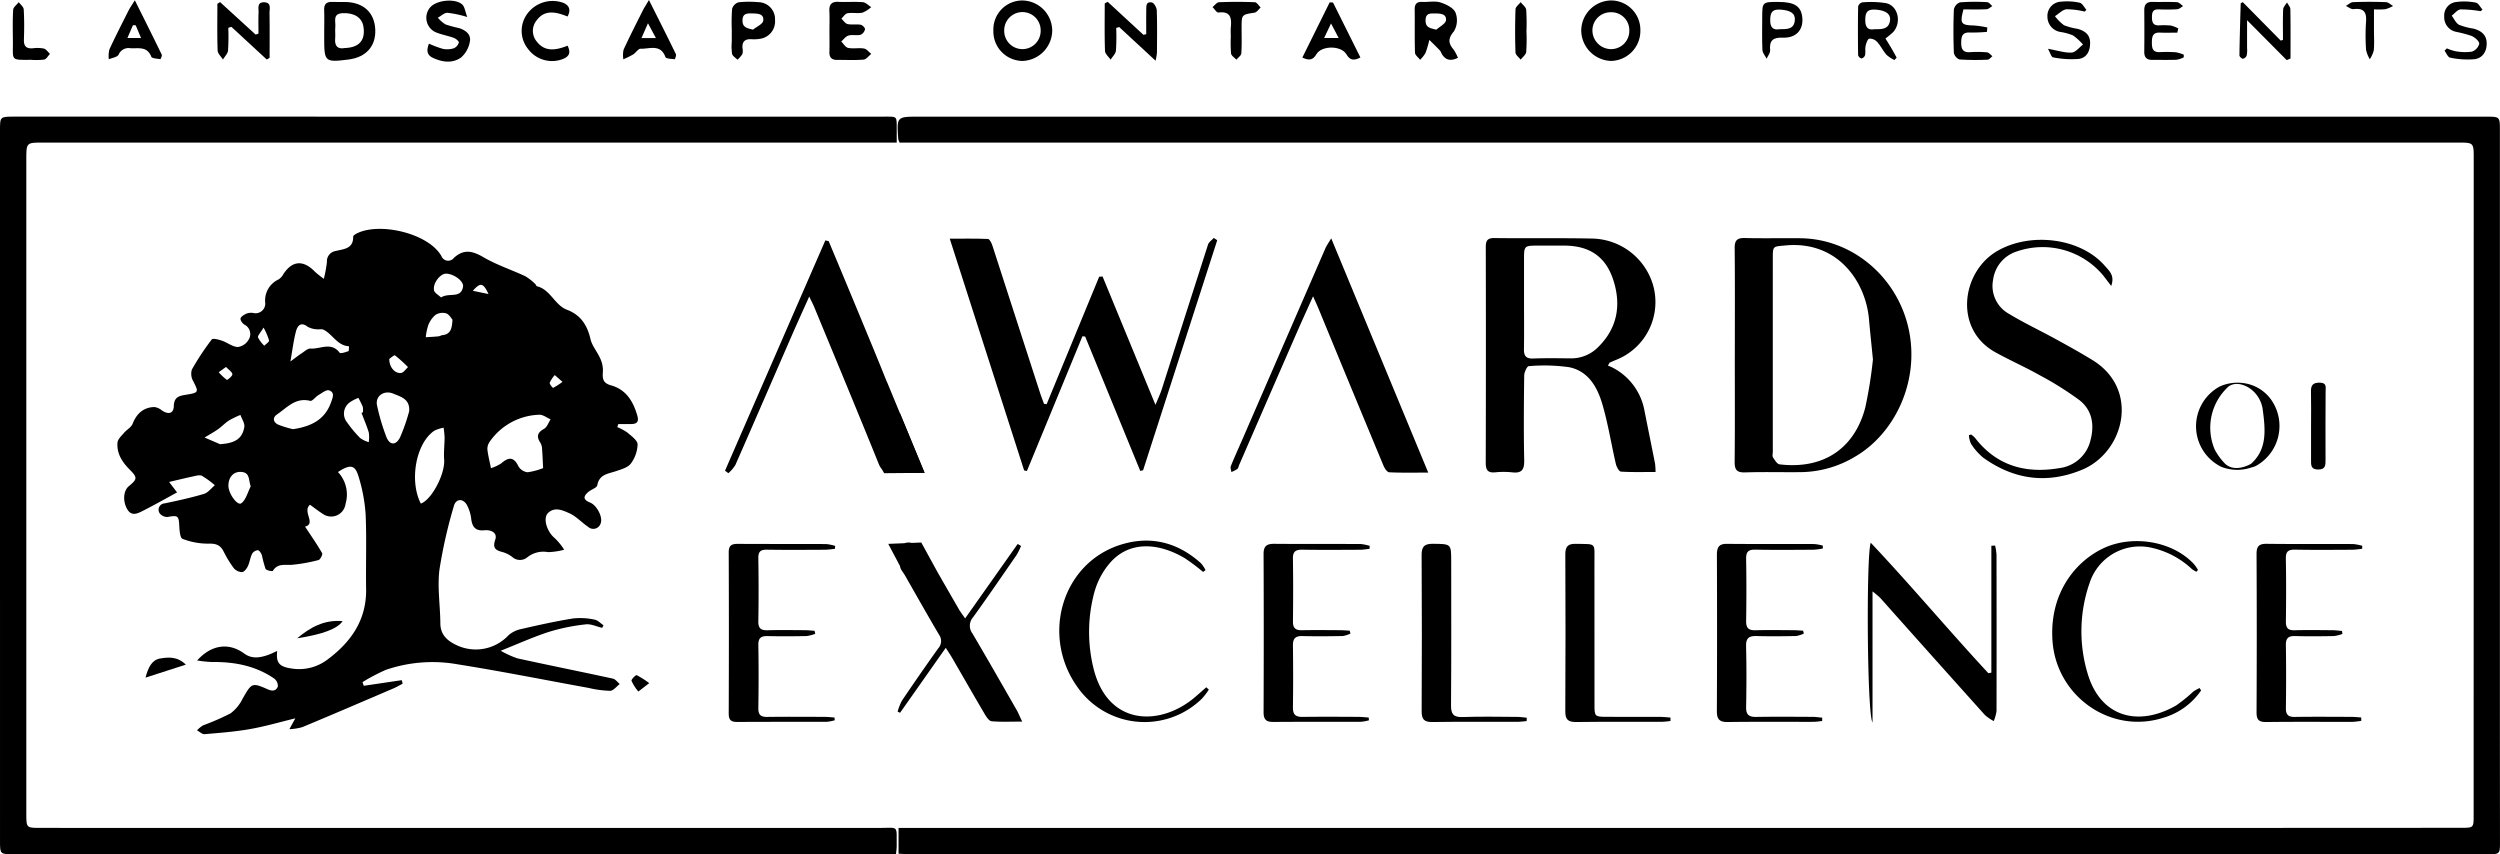<svg xmlns="http://www.w3.org/2000/svg" xmlns:xlink="http://www.w3.org/1999/xlink" width="523.061" height="178.73" viewBox="0 0 523.061 178.73">
  <defs>
    <clipPath id="clip-path">
      <rect id="Rectangle_3674" data-name="Rectangle 3674" width="523.06" height="178.73"/>
    </clipPath>
  </defs>
  <g id="Group_1110" data-name="Group 1110" transform="translate(19584 -7004)">
    <g id="Group_1109" data-name="Group 1109" transform="translate(-19584 7004)">
      <g id="Group_1108" data-name="Group 1108" clip-path="url(#clip-path)">
        <path id="Path_1363" data-name="Path 1363" d="M70.714,98.763a6.888,6.888,0,0,1,1.577,6.684,3.03,3.03,0,0,1-4.822,2.019c-.877-.55-1.69-1.2-2.612-1.864-1.672,1.437,1.358,3.933-1.025,4.587,1.271,1.933,2.5,3.691,3.565,5.543.156.27-.384,1.349-.756,1.443a33.833,33.833,0,0,1-5.522.992c-1.472.121-3.029-.385-4.035,1.278-.084.138-1.37-.093-1.527-.424a24.336,24.336,0,0,1-.755-2.831c-.142-.428-.538-1.044-.861-1.072a1.551,1.551,0,0,0-1.2.76c-.4.808-.491,1.763-.879,2.577-.246.517-.777,1.22-1.215,1.245a2.375,2.375,0,0,1-1.75-.843,23.6,23.6,0,0,1-2.139-3.524c-.7-1.359-1.657-1.633-3.191-1.588a14.8,14.8,0,0,1-5.384-1.006c-.493-.181-.625-1.729-.671-2.663-.107-2.184-.273-2.3-2.452-1.914a1.966,1.966,0,0,1-1.682-.812,1.333,1.333,0,0,1,1.085-2.031c2.753-.583,5.511-1.177,8.2-1.981.867-.259,1.534-1.19,2.292-1.814a18.866,18.866,0,0,0-2.711-1.974c-.491-.247-1.279.008-1.91.142-1.667.353-3.322.764-4.95,1.145l1.664,2.187c-2.548,1.381-4.867,2.7-7.247,3.9-1.03.518-2.249,1.126-3.127-.3-1.036-1.681-.882-3.942.27-4.891,1.765-1.454,1.868-1.8.237-3.433-1.607-1.611-2.78-3.387-2.6-5.693.054-.706.819-1.4,1.346-2.02.571-.677,1.522-1.161,1.818-1.92.84-2.155,2.329-3.48,4.6-3.5a3.075,3.075,0,0,1,1.51.694c1.383.933,2.468.68,2.509-.89.049-1.949,1.163-2.157,2.6-2.388,2.656-.427,2.634-.536,1.452-2.85a3.076,3.076,0,0,1-.268-2.419,53.673,53.673,0,0,1,4.166-6.3c.223-.293,1.448.032,2.14.272,1.129.39,2.187,1.274,3.3,1.318A3.087,3.087,0,0,0,52.056,71a2.191,2.191,0,0,0-.894-3.067c-.42-.23-.927-.958-.833-1.305.118-.434.776-.8,1.277-1.027a2.764,2.764,0,0,1,1.359-.125,2.028,2.028,0,0,0,2.513-2.265A4.837,4.837,0,0,1,58.3,58.454a2.875,2.875,0,0,0,.922-.989c1.845-2.95,4.215-3.163,6.673-.609a20.819,20.819,0,0,0,1.86,1.478,27.555,27.555,0,0,0,.645-3.5,2.177,2.177,0,0,1,1.88-2.327c1.59-.415,3.673-.41,3.615-3-.007-.308.85-.737,1.373-.941,4.926-1.924,14.443.387,17.087,5.005a1.509,1.509,0,0,0,2.615.382c2.079-1.91,3.924-1.456,6.2-.125,2.751,1.606,5.848,2.613,8.75,3.973a10.612,10.612,0,0,1,2.07,1.626c.146.121.2.425.347.461,2.846.7,3.7,3.941,6.3,4.926,2.863,1.085,4.234,3.223,4.908,6.134.333,1.432,1.44,2.67,2.042,4.062a5.906,5.906,0,0,1,.56,2.681c-.116,1.457-.077,2.443,1.686,2.931C131,81.5,132.5,83.991,133.353,87c.362,1.286-.138,1.709-1.3,1.721-.9.009-1.79,0-2.684,0l-.218.64a10.928,10.928,0,0,1,2.134,1.157c.835.721,2.106,1.623,2.115,2.459A7.014,7.014,0,0,1,131.977,97c-.633.835-2,1.2-3.1,1.577-1.642.562-3.49.639-3.912,2.95-.1.546-1.233.87-1.832,1.366-1.2,1-1.087,1.693.321,2.248s2.772,3.113,2.195,4.429a1.605,1.605,0,0,1-2.617.643c-.816-.542-1.533-1.232-2.318-1.824a7.878,7.878,0,0,0-1.485-.957c-1.5-.668-3.132-1.455-4.551-.116-1.051.991-.4,3.513,1.058,4.977a12.253,12.253,0,0,1,2.3,2.726,14.5,14.5,0,0,1-3.373.5,5.38,5.38,0,0,0-4.244,1.008,2.419,2.419,0,0,1-3.251,0,5.858,5.858,0,0,0-1.9-.986c-1.437-.377-2.305-.723-1.648-2.635.512-1.492-.967-2.086-2.212-1.963-1.874.186-2.582-.613-2.813-2.338a8.2,8.2,0,0,0-.92-2.971c-.814-1.408-2.3-1.313-2.713.237a101.512,101.512,0,0,0-3.025,13.358c-.45,3.664.17,7.45.195,11.183.016,2.339,1.365,3.579,3.239,4.494a9.378,9.378,0,0,0,11.019-1.99,5.8,5.8,0,0,1,2.729-1.32c3.573-.822,7.16-1.616,10.778-2.2a14.109,14.109,0,0,1,4.478.24c.682.114,1.273.774,1.9,1.187-.1.18-.191.361-.287.542-1.149-.267-2.34-.867-3.441-.733a41.643,41.643,0,0,0-7.655,1.557c-3.228,1.036-6.334,2.453-10.137,3.962a20.345,20.345,0,0,0,3.5,1.594c6.653,1.455,13.332,2.795,19.987,4.24.531.115.951.741,1.423,1.13-.669.5-1.328,1.4-2.01,1.421a22.2,22.2,0,0,1-4.471-.6c-9.1-1.65-18.167-3.469-27.295-4.919a30.025,30.025,0,0,0-15.168,1.139,39.859,39.859,0,0,0-4.884,2.564l.274.765,7.946-1.178.189.743c-.658.337-1.3.715-1.979,1.005-6.329,2.71-12.654,5.429-19.009,8.077a11.546,11.546,0,0,1-2.71.429l1.241-2.269c-3.144.762-6.263,1.68-9.445,2.243-3.149.558-6.358.8-9.55,1.07-.5.042-1.049-.52-1.575-.8a6.091,6.091,0,0,1,1.268-1.043,51.255,51.255,0,0,0,5.746-2.506,8.486,8.486,0,0,0,2.54-3.1c1.883-3.276,1.923-3.4,5.3-1.911,1.052.462,1.753.223,2.061-.628a1.967,1.967,0,0,0-.765-1.647c-3.938-2.708-8.4-3.526-13.1-3.462a26.676,26.676,0,0,1-3.022-.32c3.01-3.353,6.668-3.785,9.85-1.453,1.579,1.158,3.217.889,4.879.335.676-.226,1.315-.565,2.021-.875-.281,2.519.429,3.323,3.143,3.695a9.837,9.837,0,0,0,7.432-1.935c4.91-3.671,8.134-8.283,8.029-14.738-.085-5.182.126-10.372-.1-15.545a34.368,34.368,0,0,0-1.458-7.892c-.732-2.535-1.719-2.714-4.332-1.021m32.011-.809a8.276,8.276,0,0,0,2.154-1.01c1.527-1.312,2.6-1.425,3.587.612a2.549,2.549,0,0,0,1.941,1.254,14.173,14.173,0,0,0,3.23-.868c-.085-1.638-.123-2.787-.216-3.931A2.846,2.846,0,0,0,113.1,92.7c-.864-1.295-.75-2.164.723-2.974.632-.348.926-1.309,1.374-1.991-.793-.338-1.6-1-2.377-.961a13.117,13.117,0,0,0-10.337,5.607,2.582,2.582,0,0,0-.51,1.614c.12,1.214.441,2.409.75,3.961M88.05,105.363c2.307-.834,5.1-6.248,4.878-9.189-.116-1.542.088-3.106.092-4.659a18.064,18.064,0,0,0-.211-2.027,7.319,7.319,0,0,0-1.926.621c-3.856,2.583-5.3,10.468-2.833,15.254M61.291,89.795c3.869-.567,6.7-2.02,7.978-5.629.336-.954.844-2.076-.422-2.493-.565-.186-1.481.554-2.184.966-.634.37-1.314,1.342-1.768,1.229-3.067-.765-4.848,1.424-6.932,2.837-1.016.689-.79,1.672.27,2.151a21.732,21.732,0,0,0,3.058.939m24.317-3.744c.2-2.574-1.708-3.019-3.343-3.7-1.9-.783-3.792.5-3.382,2.464a44.123,44.123,0,0,0,1.939,6.558c.68,1.793,1.981,1.892,2.875.149a39.272,39.272,0,0,0,1.911-5.475M60.759,75.631c1.081-.793,1.713-1.3,2.39-1.74.586-.381,1.246-1.009,1.831-.965C67,73.08,69.3,71.45,71.063,73.8c.176.234,1.233-.109,1.829-.328.148-.055.089-.671.125-1.029-2.45-.116-3.411-2.5-5.3-3.451-.425-.214-1.04-.013-1.55-.105a4.261,4.261,0,0,1-1.8-.529c-1.43-1.1-2.134-.184-2.437.953-.494,1.853-.718,3.779-1.171,6.318m14.87,10.752.292-.112a3.6,3.6,0,0,0-.022-1.162,17.662,17.662,0,0,0-.919-1.862,8.583,8.583,0,0,0-1.82.953,2.9,2.9,0,0,0-.534,4.189,25,25,0,0,0,2.748,3.277,5.864,5.864,0,0,0,1.774.844,6.7,6.7,0,0,0,.017-1.992c-.418-1.406-1.013-2.76-1.536-4.135m-29.6,6.551c3.1-.19,4.657-1.106,5.087-3.572.135-.779-.519-1.695-.812-2.548a20.029,20.029,0,0,0-2.4,1.163c-.817.53-1.494,1.273-2.294,1.833-.9.63-1.871,1.16-2.811,1.734l3.228,1.39M94.673,66.895c-.246-.269-.672-1.1-1.313-1.331a2.776,2.776,0,0,0-2.239.311,5.348,5.348,0,0,0-1.537,2.215,11.778,11.778,0,0,0-.5,2.468c.871-.057,1.744-.094,2.613-.181.315-.031.613-.231.929-.267,1.61-.181,1.946-1.314,2.045-3.215M52.456,101.761c-.508-1.456-.107-2.991-2.167-3.028-1.471-.026-2.491,1.134-2.5,2.872-.012,1.678,1.91,4.285,2.7,3.688.985-.739,1.339-2.317,1.966-3.532M92.277,62.233c1.7-1.093,4.153.33,4.6-2.228.216-1.226-2.063-2.782-3.595-2.748-1.2.027-2.764,2.039-2.472,3.482.114.562.935.981,1.463,1.494M81.452,75.091c-.033,1.776,1.237,3.13,2.483,2.936.527-.082.957-.792,1.431-1.216a27.97,27.97,0,0,0-2.723-2.453c-.175-.125-.942.573-1.191.733M55.14,68.545c-.639,1.082-1.267,1.681-1.153,2.054a6.167,6.167,0,0,0,1.32,1.738c.351-.373,1.033-.8.985-1.109a12.663,12.663,0,0,0-1.152-2.683m-7.852,8.23-1.528,1.1a10.721,10.721,0,0,0,1.7,1.6c.117.074,1.205-.821,1.158-1.176-.069-.508-.771-.93-1.329-1.525M102.21,61.52c-1.112-2.379-1.686-2.467-3.287-.681l3.287.681m15.474,18.369-1.615-1.416a6.267,6.267,0,0,0-1.053,1.607c-.083.278.634,1.1.717,1.069a13.911,13.911,0,0,0,1.951-1.26"/>
        <path id="Path_1364" data-name="Path 1364" d="M188,178.625v-5.408h3.168q142.281,0,284.562,0,19.608,0,39.216-.022c2.592,0,2.6-.013,2.6-2.58q.011-68.72.016-137.441c0-3.339,0-3.341-3.293-3.341H188.218a3.551,3.551,0,0,1-.28-.732c-.334-4.694-.332-4.695,4.349-4.694l326.537,0c.525,0,1.051,0,1.576,0,2.571.017,2.639.076,2.639,2.67q0,53.361,0,106.724,0,21.167.018,42.335c0,2.577-.011,2.589-2.653,2.589q-165.139,0-330.28-.014c-.646,0-1.293-.054-2.124-.091"/>
        <path id="Path_1365" data-name="Path 1365" d="M187.457,178.72h-2.374l-182.268,0c-2.808,0-2.812-.006-2.812-2.785Q0,101.605,0,27.281C0,24.408,0,24.4,2.994,24.4q90.739,0,181.479.007c3.556,0,3.1-.322,3.143,3.185.008.647,0,1.294,0,2.237H8.986c-3.479,0-3.481,0-3.481,3.546V170.216c0,3,0,3,2.974,3q87.685,0,175.371.014c4.326,0,3.707-.743,3.759,3.916.005.446-.083.892-.152,1.574"/>
        <path id="Path_1366" data-name="Path 1366" d="M336.416,76.492a9.52,9.52,0,0,1,.91.387,12.663,12.663,0,0,1,6.723,8.965c.734,3.73,1.5,7.453,2.234,11.183a15.084,15.084,0,0,1,.1,1.72c-2.484,0-4.875.075-7.252-.074-.391-.025-.909-.986-1.049-1.589-.963-4.146-1.623-8.376-2.813-12.453-1.049-3.6-2.924-7-7-7.81a37.569,37.569,0,0,0-8.424-.211c-.35.011-.935,1.267-.944,1.952-.076,5.906-.123,11.815,0,17.72.04,1.972-.5,2.791-2.533,2.544a16.707,16.707,0,0,0-3.542,0c-1.612.151-1.978-.565-1.974-2.053q.064-22.447.009-44.894c0-1.285.121-2.091,1.761-2.07,6.765.085,13.533-.04,20.3.1A13.553,13.553,0,0,1,345.8,59.439a12.992,12.992,0,0,1-7.6,15.823c-.48.2-.955.411-1.432.617l-.351.613M318.864,63.214c0,3.278.037,6.557-.017,9.834-.024,1.4.426,2.017,1.927,1.961,2.621-.1,5.248-.054,7.872-.031a7.909,7.909,0,0,0,5.817-2.448c3.933-3.922,4.733-8.688,3.128-13.793-1.593-5.067-5.03-7.338-10.339-7.35q-2.658-.006-5.315,0c-3.069,0-3.071,0-3.074,2.977q0,4.425,0,8.851"/>
        <path id="Path_1367" data-name="Path 1367" d="M362.969,74.334c0-7.474.042-14.949-.033-22.423-.016-1.653.539-2.149,2.148-2.11,3.869.1,7.742,0,11.613.045,10.927.129,20.24,8.158,22.619,18.884,2.434,10.977-2.862,21.986-11.2,26.821a22.538,22.538,0,0,1-11.193,3.231c-3.937.046-7.877-.071-11.81.057-1.8.058-2.2-.616-2.182-2.279.075-7.408.033-14.817.033-22.226m28.9.864c-.329-3.329-.606-5.864-.826-8.4-.682-7.866-6.537-16.485-17.485-15.443-2.6.248-2.638.059-2.638,2.668q-.006,20.255,0,40.51c0,.393-.14.88.04,1.16.363.565.855,1.4,1.374,1.461,9.568,1.142,15.788-3.694,17.926-11.859A93.283,93.283,0,0,0,391.866,75.2"/>
        <path id="Path_1368" data-name="Path 1368" d="M214.274,98.424C209.135,82.414,204,66.4,198.711,49.936c2.873,0,5.444-.049,8.008.062.324.014.731.828.9,1.338q5.045,15.51,10.041,31.036c.232.717.518,1.417.779,2.125l.545.068q5.494-13.329,10.988-26.659l.707-.066,11.072,26.866c.579-1.413,1.013-2.3,1.31-3.226,3.233-10.107,6.433-20.224,9.693-30.321.171-.532.792-.918,1.2-1.373l.72.476L239.162,98.386l-.591.145L227.042,70.41l-.574-.044q-5.8,14.088-11.612,28.176l-.582-.118"/>
        <path id="Path_1369" data-name="Path 1369" d="M412.391,90.9a5.2,5.2,0,0,1,.838.717c4.542,5.886,10.649,7.523,17.676,6.317a7.637,7.637,0,0,0,6.486-5.854c.846-3.22.347-6.3-2.363-8.39a68.225,68.225,0,0,0-8.282-5.191c-3.024-1.7-6.21-3.107-9.248-4.783-8.828-4.872-7.079-16.934.442-21.238,6.984-4,17.425-2.676,22.459,3.159.841.977,2.129,1.975,1.315,4.191-.7-.927-1.145-1.507-1.586-2.087a16.5,16.5,0,0,0-18.093-5.155A7.2,7.2,0,0,0,417,58.565a6.662,6.662,0,0,0,3.276,7.068c3.187,1.934,6.579,3.528,9.854,5.323,2.584,1.416,5.165,2.846,7.676,4.387,9.982,6.126,6.647,19.275-2.177,22.934-7.327,3.04-14.256,2.09-20.663-2.5a12.325,12.325,0,0,1-2.579-2.93,5.071,5.071,0,0,1-.448-1.781l.448-.17"/>
        <path id="Path_1370" data-name="Path 1370" d="M278.523,49.865l20.3,49.013c-3.023,0-5.6.065-8.171-.065-.427-.022-.962-.833-1.191-1.386q-6.83-16.409-13.591-32.845c-.292-.705-.616-1.4-1.145-2.591-1.3,2.909-2.437,5.385-3.526,7.88q-5.973,13.683-11.922,27.376c-.131.3-.181.7-.407.881a6.14,6.14,0,0,1-1.237.628c-.047-.415-.253-.893-.115-1.233.814-2,1.713-3.966,2.574-5.947q8.605-19.816,17.217-39.631c.224-.516.567-.98,1.216-2.08"/>
        <path id="Path_1371" data-name="Path 1371" d="M391.778,123.737v27.416c-1.148-1.641-1.338-34.989-.371-37.6,8.523,9.046,16.339,18.385,24.608,27.3l.626-.116V114.182l.788-.035a12.875,12.875,0,0,1,.289,1.932q.036,16.336.005,32.675a8.213,8.213,0,0,1-.587,2.114,9.471,9.471,0,0,1-1.844-1.27q-10.977-12.225-21.9-24.5a19.574,19.574,0,0,0-1.613-1.362"/>
        <path id="Path_1372" data-name="Path 1372" d="M174.7,114.814a19.443,19.443,0,0,1-1.991.206c-4.071.02-8.144.055-12.215-.013-1.346-.022-1.856.376-1.833,1.776.07,4.4.08,8.8,0,13.191-.03,1.517.565,1.928,1.964,1.889,2.56-.071,5.123-.027,7.683-.012.708.005,1.415.08,2.121.123q.07.319.14.639a8.2,8.2,0,0,1-1.841.467c-2.692.052-5.388.072-8.078.005-1.388-.035-2.015.36-1.987,1.882.078,4.4.067,8.795,0,13.191-.02,1.375.48,1.855,1.832,1.838,4.006-.052,8.013-.023,12.019-.009.692,0,1.386.087,2.078.134.021.19.042.381.062.571a8.582,8.582,0,0,1-1.642.325c-6.24.023-12.481-.013-18.72.037-1.347.01-1.834-.408-1.827-1.8q.067-16.833,0-33.668c-.007-1.41.547-1.8,1.864-1.795,6.175.042,12.349.008,18.523.038a9.532,9.532,0,0,1,1.882.389c-.013.2-.026.4-.037.6"/>
        <path id="Path_1373" data-name="Path 1373" d="M286.532,114.833c-.663.066-1.325.185-1.988.188-4.005.018-8.011.052-12.015-.013-1.378-.022-2.042.322-2.019,1.848.069,4.394.057,8.791.007,13.186-.016,1.387.566,1.843,1.887,1.816,2.625-.055,5.252-.022,7.878-.008.7,0,1.408.068,2.112.1.052.2.1.4.157.605a5.872,5.872,0,0,1-1.606.518c-2.823.054-5.647.075-8.469.009-1.441-.033-1.982.513-1.963,1.959q.087,6.493,0,12.989c-.019,1.45.545,1.981,1.976,1.962,3.873-.053,7.747-.025,11.621-.009.75,0,1.5.092,2.252.141l.057.582a9.225,9.225,0,0,1-1.662.307c-6.106.023-12.212-.018-18.318.038-1.523.013-2.074-.509-2.068-2.056q.069-16.533,0-33.065c-.008-1.665.647-2.162,2.219-2.149,6.04.054,12.081.011,18.121.042a9.258,9.258,0,0,1,1.865.393c-.015.2-.029.409-.043.613"/>
        <path id="Path_1374" data-name="Path 1374" d="M494.04,150.812a14.6,14.6,0,0,1-1.768.214c-6.043.016-12.086-.034-18.127.039-1.562.019-2.026-.492-2.019-2.038q.084-16.537,0-33.076c-.007-1.6.457-2.192,2.118-2.171,6.041.078,12.084.02,18.127.048a9.762,9.762,0,0,1,1.878.375c-.011.2-.023.406-.034.609a19.485,19.485,0,0,1-1.977.207c-4.007.019-8.014.061-12.019-.018-1.416-.028-1.993.343-1.965,1.858.082,4.395.068,8.794.011,13.19-.018,1.367.475,1.854,1.833,1.817,2.625-.072,5.254-.031,7.881-.011.674.005,1.347.1,2.02.157l.093.623a8.04,8.04,0,0,1-1.783.445c-2.692.049-5.387.079-8.077,0-1.417-.042-2,.4-1.972,1.893.072,4.4.06,8.794.006,13.19-.017,1.364.48,1.855,1.842,1.835,3.94-.058,7.881-.025,11.822-.012.7,0,1.394.081,2.09.124.007.234.013.467.019.7"/>
        <path id="Path_1375" data-name="Path 1375" d="M381.237,150.86c-.617.058-1.235.164-1.852.165-5.974.013-11.948-.042-17.921.039-1.746.023-2.262-.622-2.254-2.3q.078-16.332.008-32.665c0-1.5.348-2.329,2.072-2.312,6.1.059,12.21.014,18.315.039a9.734,9.734,0,0,1,1.777.335l0,.6a14.54,14.54,0,0,1-1.912.254c-4.07.024-8.141.066-12.21-.015-1.469-.029-1.95.461-1.926,1.919q.109,6.492,0,12.987c-.023,1.446.476,2,1.931,1.958,2.624-.073,5.251-.026,7.877-.014.7,0,1.4.065,2.108.1.053.2.107.4.16.6a5.848,5.848,0,0,1-1.609.522c-2.756.054-5.515.084-8.27.005-1.552-.045-2.25.382-2.208,2.1.106,4.261.088,8.527.008,12.789-.03,1.586.608,2.053,2.1,2.03,3.938-.061,7.878-.029,11.816-.011.67,0,1.34.112,2.009.172l-.015.7"/>
        <path id="Path_1376" data-name="Path 1376" d="M349.5,150.856c-.606.059-1.212.167-1.818.169-5.969.013-11.94-.042-17.908.039-1.712.023-2.286-.533-2.276-2.256q.088-16.419.006-32.839c-.006-1.612.547-2.221,2.175-2.186,4.424.1,3.909-.38,3.917,3.893.021,9.9,0,19.8.01,29.694,0,2.577.035,2.6,2.669,2.608,3.739.006,7.478-.006,11.217.009.674,0,1.347.1,2.02.152l-.012.717"/>
        <path id="Path_1377" data-name="Path 1377" d="M251.712,119.662a41.183,41.183,0,0,0-3.866-2.9C242.3,113.5,236.16,113.1,232.1,117.93a15.9,15.9,0,0,0-3.087,5.82,31.818,31.818,0,0,0-.205,16.162C231.818,152,242.856,152,250.033,145.85c.79-.677,1.567-1.369,2.35-2.054l.534.488a14.942,14.942,0,0,1-1.386,1.834,17.146,17.146,0,0,1-26.145-2.426c-7.6-10.723-3.194-25.726,8.893-29.662,6.271-2.042,12.06-.642,17,3.824a6.9,6.9,0,0,1,.953,1.428l-.52.38"/>
        <path id="Path_1378" data-name="Path 1378" d="M319.418,150.864c-.616.056-1.231.16-1.847.161-5.968.012-11.937-.046-17.9.04-1.759.026-2.235-.612-2.226-2.295q.088-16.315-.006-32.633c-.012-1.849.644-2.383,2.4-2.362,3.787.046,3.789-.023,3.789,3.7,0,10.026.042,20.053-.037,30.078-.015,1.863.5,2.537,2.426,2.469,3.8-.135,7.607-.048,11.409-.031.67,0,1.339.116,2.007.177,0,.233-.009.466-.013.7"/>
        <path id="Path_1379" data-name="Path 1379" d="M460.526,144.452a14.455,14.455,0,0,1-7.982,5.743c-10.959,3.465-22.226-4.5-23.1-15.967-.759-9.987,4.742-16.79,10.735-19.562,6.2-2.867,14.564-1.378,18.92,3.439a9.753,9.753,0,0,1,.78,1.147c-.119.124-.237.249-.357.373a5.657,5.657,0,0,1-.949-.588,17.978,17.978,0,0,0-8.808-4.517,11.063,11.063,0,0,0-12.573,7.465,30.709,30.709,0,0,0-.39,19c2.7,9.048,10.556,11.156,18.481,6.625a31.977,31.977,0,0,0,3.637-2.942,8.567,8.567,0,0,1,1.291-.712c.1.167.208.333.312.5"/>
        <path id="Path_1380" data-name="Path 1380" d="M67.834,6.438c0-1.442.049-2.887-.013-4.328-.055-1.3.537-1.773,1.77-1.71.917.047,1.838,0,2.756.02,3.735.1,6.007,2.224,6.168,5.743.161,3.5-1.914,5.828-5.617,6.294-4.914.618-5.066.484-5.066-4.444q0-.787,0-1.575m4.283,3.613c3.077-.09,4.382-1.666,3.923-4.491-.309-1.895-1.934-2.9-4.308-2.806-2.226.09-1.451,1.74-1.575,2.9-.083.778.048,1.579-.028,2.359-.162,1.68.578,2.311,1.988,2.041"/>
        <path id="Path_1381" data-name="Path 1381" d="M213.952.1a6.345,6.345,0,0,1,6.2,6.328,6.448,6.448,0,0,1-6.233,6.325A6.168,6.168,0,0,1,207.84,6.4,6.061,6.061,0,0,1,213.952.1m-3.845,6.3a3.813,3.813,0,1,0,7.625.006,3.813,3.813,0,1,0-7.625-.006"/>
        <path id="Path_1382" data-name="Path 1382" d="M305.034,12.1c-1.6.776-2.623.432-3.385-.826a3.862,3.862,0,0,0-.362-.692c-.728-.762-1.486-1.493-2.233-2.236a22.681,22.681,0,0,1-.8,2.726,6.762,6.762,0,0,1-1.134,1.439c-.373-.5-1.052-.981-1.069-1.488-.1-3.011-.019-6.028-.063-9.041-.018-1.2.484-1.641,1.648-1.583,1.243.063,2.576-.247,3.713.107,1.2.374,2.729,1.112,3.168,2.107a4.5,4.5,0,0,1-.327,3.953c-1.288,1.515-1.174,2.51-.039,3.833a9.108,9.108,0,0,1,.885,1.7m-4.519-5.888c.709-.652,1.939-1.248,2.016-1.967.148-1.368-1.2-1.426-2.283-1.43-1.009,0-1.973-.09-1.988,1.438-.014,1.441.778,1.617,2.255,1.959"/>
        <path id="Path_1383" data-name="Path 1383" d="M337.076,12.75a6.448,6.448,0,0,1-6.243-6.32,6.351,6.351,0,0,1,6.2-6.336,6.151,6.151,0,0,1,6.172,6.295,6.274,6.274,0,0,1-6.131,6.361M336.96,2.563a3.805,3.805,0,0,0-3.783,3.925,3.922,3.922,0,0,0,3.966,3.789,3.81,3.81,0,0,0,3.748-3.963,3.75,3.75,0,0,0-3.931-3.751"/>
        <path id="Path_1384" data-name="Path 1384" d="M173.542,6.335c0-1.312.053-2.627-.016-3.935-.073-1.385.379-2.086,1.891-2.012,1.7.084,3.42-.073,5.115.07.6.051,1.162.672,1.741,1.034a6.14,6.14,0,0,1-1.836,1.159c-1.011.2-2.111-.053-3.131.126-.474.083-.85.73-1.27,1.121.425.4.8,1.023,1.287,1.132.878.2,1.841-.008,2.737.144.373.063.966.664.922.931a1.652,1.652,0,0,1-.918,1.172c-.809.2-1.737-.067-2.53.161-.581.166-1.024.813-1.529,1.246.479.466.9,1.226,1.45,1.338,1.073.219,2.24-.051,3.326.133.552.093,1.011.731,1.512,1.123-.537.418-1.048,1.147-1.616,1.195-1.825.154-3.672.044-5.509.061-1.152.011-1.672-.5-1.636-1.673.046-1.508.011-3.017.01-4.526"/>
        <path id="Path_1385" data-name="Path 1385" d="M47.766,5.821a47.069,47.069,0,0,1-.051,4.739c-.068.664-.7,1.272-1.069,1.9-.388-.632-1.089-1.253-1.112-1.9-.115-3.253-.053-6.512-.053-9.769l.563-.353,7.446,6.8.591-.2c0-1.461-.047-2.923.018-4.381.04-.887-.391-2.228,1.191-2.177,1.553.049,1.088,1.384,1.1,2.262.052,3.118.02,6.238.02,9.357l-.592.357-7.4-6.837-.655.194"/>
        <path id="Path_1386" data-name="Path 1386" d="M241.772,12.7l-7.608-7.042-.626.188a45.255,45.255,0,0,1-.054,4.748c-.07.662-.728,1.262-1.119,1.89-.41-.609-1.15-1.206-1.172-1.829-.118-3.311-.056-6.629-.056-9.945l.616-.333,7.483,6.908.583-.135c0-1.642-.016-3.284.007-4.925.012-.83-.122-1.965,1.18-1.706.448.089,1,1.063,1.02,1.65.1,2.948.057,5.9.038,8.852a12.613,12.613,0,0,1-.292,1.679"/>
        <path id="Path_1387" data-name="Path 1387" d="M97.762,3.563a22.651,22.651,0,0,0-4.143-.887c-.67-.006-1.346.67-2.019,1.039a7.309,7.309,0,0,0,1.631,1.406,27.758,27.758,0,0,0,2.834.763c1.347.432,2.529,1.313,2.245,2.789a5.674,5.674,0,0,1-1.828,3.348c-1.822,1.306-4,1-5.985.043-1.255-.605-1.245-1.657-.749-2.934a20.622,20.622,0,0,0,2.943,1.1,4.572,4.572,0,0,0,2.277-.136A1.9,1.9,0,0,0,96,8.89c.059-.224-.6-.8-1.037-.958C93.683,7.461,92.3,7.244,91.054,6.7a3.327,3.327,0,0,1-.943-5.273C91.483.01,95.243-.372,96.7.93c.531.474.611,1.453,1.061,2.633"/>
        <path id="Path_1388" data-name="Path 1388" d="M278.9.526c1.893,3.8,3.786,7.6,5.732,11.5-1.408.738-2.212.562-2.926-.66-1.1-1.879-5.192-1.881-6.292-.009-.654,1.114-1.4,1.423-2.933.688L278.2.494l.7.032m-1.861,7.431h3.047l-1.6-3.048-1.449,3.048"/>
        <path id="Path_1389" data-name="Path 1389" d="M153.113,6.362a37.127,37.127,0,0,1,.064-4.516A2.019,2.019,0,0,1,154.516.482a20.647,20.647,0,0,1,4.123-.029,3.538,3.538,0,0,1,3.515,3.721,3.669,3.669,0,0,1-3.287,3.966,7.309,7.309,0,0,1-1.57.072c-1.441-.113-2.085.5-1.94,1.951a2.268,2.268,0,0,1-.039,1.164,6.188,6.188,0,0,1-1.013,1.167c-.4-.405-1.025-.755-1.138-1.228a11.332,11.332,0,0,1-.064-2.544c0-.787,0-1.574,0-2.36ZM157.55,6.2c.75-.615,2.042-1.157,2.138-1.861.205-1.5-1.207-1.506-2.337-1.528-1.023-.02-1.971-.033-2,1.431-.024,1.385.748,1.64,2.2,1.958"/>
        <path id="Path_1390" data-name="Path 1390" d="M135.773,0c2.065,4.118,3.882,7.707,5.64,11.325.131.268-.206,1.077-.254,1.071-.675-.084-1.8-.1-1.93-.453-1.029-2.807-3.346-1.679-5.193-1.749-.5-.019-1,.844-1.566,1.2a22.3,22.3,0,0,1-2.05,1.014,5.388,5.388,0,0,1,.054-2.03c1.282-2.786,2.681-5.517,4.056-8.259.28-.559.632-1.081,1.243-2.115m1.461,7.954-1.666-3.093-1.352,3.093Z"/>
        <path id="Path_1391" data-name="Path 1391" d="M28.213.061c2.005,4.025,3.843,7.686,5.629,11.372.11.229-.237.953-.291.944-.665-.107-1.756-.139-1.9-.511-.846-2.215-2.654-1.7-4.3-1.77a2.284,2.284,0,0,0-2.539,1.336c-.262.53-1.338.659-2.045.971a5.817,5.817,0,0,1,.122-2.062c1.26-2.732,2.632-5.412,3.989-8.1.314-.62.724-1.191,1.333-2.181M28.4,5.3l-.579-.035L26.658,7.949h2.848C29.069,6.9,28.737,6.1,28.4,5.3"/>
        <path id="Path_1392" data-name="Path 1392" d="M118.746,3.455c-2.4-.952-4.805-1.581-6.565.933a3.47,3.47,0,0,0,.076,4.248c1.759,2.327,4.087,1.865,6.5.925.614,1.285.509,2.127-.841,2.727a6.249,6.249,0,0,1-7.4-2,6.022,6.022,0,0,1-.009-7.642A6.575,6.575,0,0,1,117.951.628c1.243.592,1.48,1.517.8,2.827"/>
        <path id="Path_1393" data-name="Path 1393" d="M483.528,89.17c0-2.425.043-4.851-.017-7.275-.034-1.359.5-1.863,1.858-1.833,1.481.032,1.213.924,1.206,1.869-.036,4.75-.032,9.5-.015,14.251,0,1.127.021,2.077-1.583,2.052-1.523-.023-1.452-.968-1.45-1.985q.006-3.54,0-7.079"/>
        <path id="Path_1394" data-name="Path 1394" d="M396.355,12.561a7.244,7.244,0,0,1-1.656-1.1c-.725-.832-1.211-1.874-1.953-2.687a2.115,2.115,0,0,0-1.642-.685c-.356.075-.644.942-.77,1.5-.14.626.011,1.315-.116,1.946a1.063,1.063,0,0,1-.736.7,1.006,1.006,0,0,1-.72-.7c-.049-3.4-.055-6.794.005-10.19A1.23,1.23,0,0,1,389.606.5a19.757,19.757,0,0,1,5.068.173c2.522.62,3.219,4.151,1.36,6.107a17.215,17.215,0,0,1-1.553,1.268c.415.678.85,1.363,1.26,2.064.374.638.722,1.293,1.081,1.941l-.467.513M392.2,6.112c1.567.016,3.027.006,3.242-1.878.158-1.386-1.029-2.087-3.057-2.219-1.683-.109-2.12.57-2.126,2.146s.558,2.185,1.941,1.951"/>
        <path id="Path_1395" data-name="Path 1395" d="M478.434,12.577l-8.292-8.35c0,2.232,0,4.029,0,5.825a5.773,5.773,0,0,1-.079,1.561,1.1,1.1,0,0,1-.775.683c-.259,0-.746-.449-.743-.7.048-3.635.16-7.269.265-10.9,0-.034.107-.065.433-.249L477.191,8.5l.464-.162c0-2.124-.052-4.25.038-6.371.021-.5.519-.973.8-1.459.247.47.7.935.708,1.409.061,3.438.033,6.877.033,10.316l-.8.34"/>
        <path id="Path_1396" data-name="Path 1396" d="M455.539,6.832c-1.208,0-2.419.045-3.624-.011-1.517-.071-1.683.856-1.689,2.032s.127,2.117,1.653,2.054a28.491,28.491,0,0,1,3.345.027,7.8,7.8,0,0,1,1.669.5c0,.189,0,.378,0,.568a5.569,5.569,0,0,1-1.491.5c-1.7.063-3.411.017-5.117.028-1.145.008-1.662-.524-1.651-1.684q.043-4.327,0-8.656C448.624.97,449.085.365,450.369.4c1.705.047,3.415-.041,5.116.057.44.025.853.529,1.278.813-.408.231-.8.633-1.226.662-1.306.09-2.624.073-3.935.033-1.231-.038-1.366.722-1.361,1.665s.2,1.706,1.392,1.679a17.288,17.288,0,0,1,2.556.034,6.577,6.577,0,0,1,1.554.607l-.2.882"/>
        <path id="Path_1397" data-name="Path 1397" d="M410.806,1.967c-.789,2.981-.529,3.3,2.228,3.366a21.623,21.623,0,0,1,2.76.409l-.075.927a34.31,34.31,0,0,1-3.534.137c-1.591-.093-1.836.764-1.853,2.069-.017,1.349.327,2.143,1.874,2.041a21.814,21.814,0,0,1,3.542.039c.394.038.744.526,1.115.808-.334.252-.662.709-1,.721a51.214,51.214,0,0,1-5.9-.043,1.911,1.911,0,0,1-1.171-1.421c-.11-3.015-.118-6.039.007-9.053A2.021,2.021,0,0,1,410.076.492a42.118,42.118,0,0,1,5.707-.037c.365.016.709.535,1.063.822-.406.23-.8.639-1.218.658-1.625.078-3.256.032-4.822.032"/>
        <path id="Path_1398" data-name="Path 1398" d="M428.48,10.209c2.076.369,3.544.88,4.974.788.82-.053,1.577-1.084,2.363-1.674a11.955,11.955,0,0,0-2.091-1.912,11.214,11.214,0,0,0-2.64-.725,3.22,3.22,0,0,1-2.713-3.181A2.972,2.972,0,0,1,431.26.351a12.1,12.1,0,0,1,3.861.219c.554.123.947.97,1.414,1.488l-.387.368a15.737,15.737,0,0,0-3.777-.485c-.848.087-1.617.933-2.421,1.44a9.117,9.117,0,0,0,1.893,1.9,13.568,13.568,0,0,0,2.84.75c1.5.417,2.613,1.181,2.619,2.964.007,1.732-.738,3.128-2.415,3.337A19.71,19.71,0,0,1,429.555,12c-.378-.058-.621-1-1.075-1.788"/>
        <path id="Path_1399" data-name="Path 1399" d="M257.51,7.669c0-.656-.051-1.316.01-1.967.18-1.92-.025-3.41-2.6-3.078-.355.045-.818-.742-1.231-1.143.456-.355.9-1,1.371-1.016,2.49-.1,4.988-.1,7.478,0,.423.018.817.722,1.225,1.108-.426.373-.812,1-1.285,1.076-2.7.422-2.706.377-2.708,3.2,0,1.771.067,3.547-.058,5.309-.034.465-.669.888-1.027,1.331-.389-.426-1.046-.813-1.112-1.284a25.528,25.528,0,0,1-.054-3.534Z"/>
        <path id="Path_1400" data-name="Path 1400" d="M511.942,10.116a8.845,8.845,0,0,0,1.778.594,10.658,10.658,0,0,0,3.438.1,2.38,2.38,0,0,0,1.56-1.652c.012-.548-.905-1.324-1.58-1.632a25.505,25.505,0,0,0-3.21-.854A3.118,3.118,0,0,1,511.392,3.4,2.821,2.821,0,0,1,513.953.413,12.451,12.451,0,0,1,518,.55c.542.1.942.953,1.407,1.464l-.4.323a25.6,25.6,0,0,0-4.191-.367c-.644.041-1.239.851-1.856,1.312.5.656.87,1.55,1.532,1.908a13.824,13.824,0,0,0,3.021.8c1.505.4,2.679,1.209,2.758,2.9.083,1.768-.773,3.241-2.506,3.492a17.3,17.3,0,0,1-5.142-.324c-.455-.074-.782-.942-1.168-1.446l.491-.49"/>
        <path id="Path_1401" data-name="Path 1401" d="M372.116.406c3.4.009,4.771.933,4.978,3.361.213,2.494-1.326,4.216-4.053,4.111-2.049-.078-2.883.541-2.686,2.632.053.563-.474,1.18-.735,1.772-.307-.606-.848-1.2-.878-1.822-.109-2.215-.045-4.437-.044-6.657,0-3.407,0-3.407,3.418-3.4m.226,5.707c1.574.007,3.038.024,3.184-1.913.108-1.439-.968-2.054-3.05-2.188-1.729-.111-2.09.661-2.106,2.185-.016,1.594.633,2.148,1.972,1.916"/>
        <path id="Path_1402" data-name="Path 1402" d="M6.5,12.515c-4.392.03-3.764.173-3.8-3.8-.018-2.228-.079-4.461.057-6.681C2.8,1.488,3.52.98,3.926.454c.363.5,1.007.994,1.038,1.519.124,2.09.113,4.193.04,6.287-.047,1.352.45,1.945,1.818,1.846a7.309,7.309,0,0,1,2.347.053c.492.131.86.731,1.283,1.121-.4.411-.741,1.079-1.207,1.18a13.106,13.106,0,0,1-2.742.055"/>
        <path id="Path_1403" data-name="Path 1403" d="M188.342,86.561c1.633,3.958,3.267,7.916,5.105,12.369-1.836,0-3.3.061-4.743-.051-.294-.022-.764-.691-.77-1.068-.058-3.726-.035-7.454-.035-11.181l.443-.069"/>
        <path id="Path_1404" data-name="Path 1404" d="M496.694,1.952V6.419c0,1.375.089,2.757-.04,4.121a6.344,6.344,0,0,1-.834,1.851,6.593,6.593,0,0,1-.782-1.953,44.51,44.51,0,0,1-.006-5.889c.161-2.035-.5-2.9-2.614-2.641-.5.063-1.072-.429-1.609-.665.5-.278,1-.776,1.507-.794,2.291-.088,4.588-.088,6.878,0,.509.02,1,.52,1.5.8a7.346,7.346,0,0,1-1.609.677,15.57,15.57,0,0,1-2.388.028"/>
        <path id="Path_1405" data-name="Path 1405" d="M319.372,6.549a36.783,36.783,0,0,1-.054,4.319c-.068.576-.75,1.079-1.153,1.615-.38-.5-1.071-.986-1.088-1.5q-.154-4.518.005-9.042c.017-.509.7-1,1.073-1.492.4.525,1.1,1.018,1.16,1.581a41.434,41.434,0,0,1,.057,4.516"/>
        <path id="Path_1406" data-name="Path 1406" d="M38.884,139.054l-8.437,2.722c.569-2.208,1.382-3.725,3.048-4,1.614-.263,3.528-.525,5.389,1.275"/>
        <path id="Path_1407" data-name="Path 1407" d="M62.167,133.548c2.71-2.252,5.627-3.947,9.52-3.587-1.1,1.6-4.166,2.763-9.52,3.587"/>
        <path id="Path_1408" data-name="Path 1408" d="M133.559,144.687a9.4,9.4,0,0,1-1.432-2.248c-.082-.293.915-1.259,1.079-1.183a20.2,20.2,0,0,1,2.632,1.67l-2.279,1.761"/>
        <line id="Line_102" data-name="Line 102" x2="10.788" transform="translate(484.368 80.062)" fill="#1a1818"/>
        <line id="Line_103" data-name="Line 103" x2="10.788" transform="translate(484.368 80.062)" fill="none"/>
        <line id="Line_104" data-name="Line 104" x2="7.683" transform="translate(484.368 89.035)" fill="#1a1818"/>
        <line id="Line_105" data-name="Line 105" x2="7.683" transform="translate(484.368 89.035)" fill="none"/>
        <path id="Path_1409" data-name="Path 1409" d="M475.233,83.7a8.464,8.464,0,0,0-5.985-3.564,9.059,9.059,0,0,0-4.766.7,9.457,9.457,0,0,0,.228,16.817,9.036,9.036,0,0,0,6.33.153,3.974,3.974,0,0,0,1-.349c.081-.042.153-.094.231-.138.029-.014.057-.023.086-.037l-.017,0A9.553,9.553,0,0,0,475.233,83.7M470.981,97.03c-.416.243-3.437,1.893-5.463-.031a12.972,12.972,0,0,1-2.138-2.934,11.62,11.62,0,0,1,2.914-13.222c.7-.485,2.031-.946,4.063.182a6.467,6.467,0,0,1,3.048,4.55c.536,4.119,1.065,8.347-2.424,11.455"/>
        <path id="Path_1410" data-name="Path 1410" d="M212.692,148.519c-3.063-5.341-6.115-10.688-9.241-15.993a2.673,2.673,0,0,1,.131-3.366c3.1-4.3,6.1-8.682,9.116-13.05a14.08,14.08,0,0,0,.927-1.87l-.7-.433-11,15.581c-.582-.85-.973-1.347-1.287-1.89q-2.271-3.924-4.523-7.861l-3.359-6.128-2,.081a2.718,2.718,0,0,0-1.512.062l-3.4.137,2.473,4.673c.035.646.642,1.265,1,1.891,2.374,4.149,4.717,8.316,7.148,12.431a2.261,2.261,0,0,1-.142,2.84q-3.885,5.435-7.618,10.976a11.021,11.021,0,0,0-.9,2.29l.514.237,9.558-13.586c.6.944.965,1.473,1.286,2.025,2.3,3.968,4.573,7.951,6.9,11.9.342.579.9,1.4,1.418,1.44,1.98.169,3.984.068,6.382.068-.52-1.1-.8-1.806-1.17-2.456"/>
        <path id="Path_1411" data-name="Path 1411" d="M193.446,98.931l-7.907-19.119-.009.028c-1.7-4.258-3.46-8.492-5.214-12.729q-3.45-8.333-6.935-16.652l-.7-.166L151.692,98.482l.7.523a7.806,7.806,0,0,0,1.46-1.707c3.954-8.99,7.849-18.006,11.773-27.01,1.133-2.6,2.313-5.177,3.687-8.248.52,1.095.817,1.656,1.059,2.24,4.5,10.893,9.032,21.774,13.45,32.7a4.392,4.392,0,0,0,.711,1.231l.459.794Z"/>
      </g>
    </g>
  </g>
</svg>

